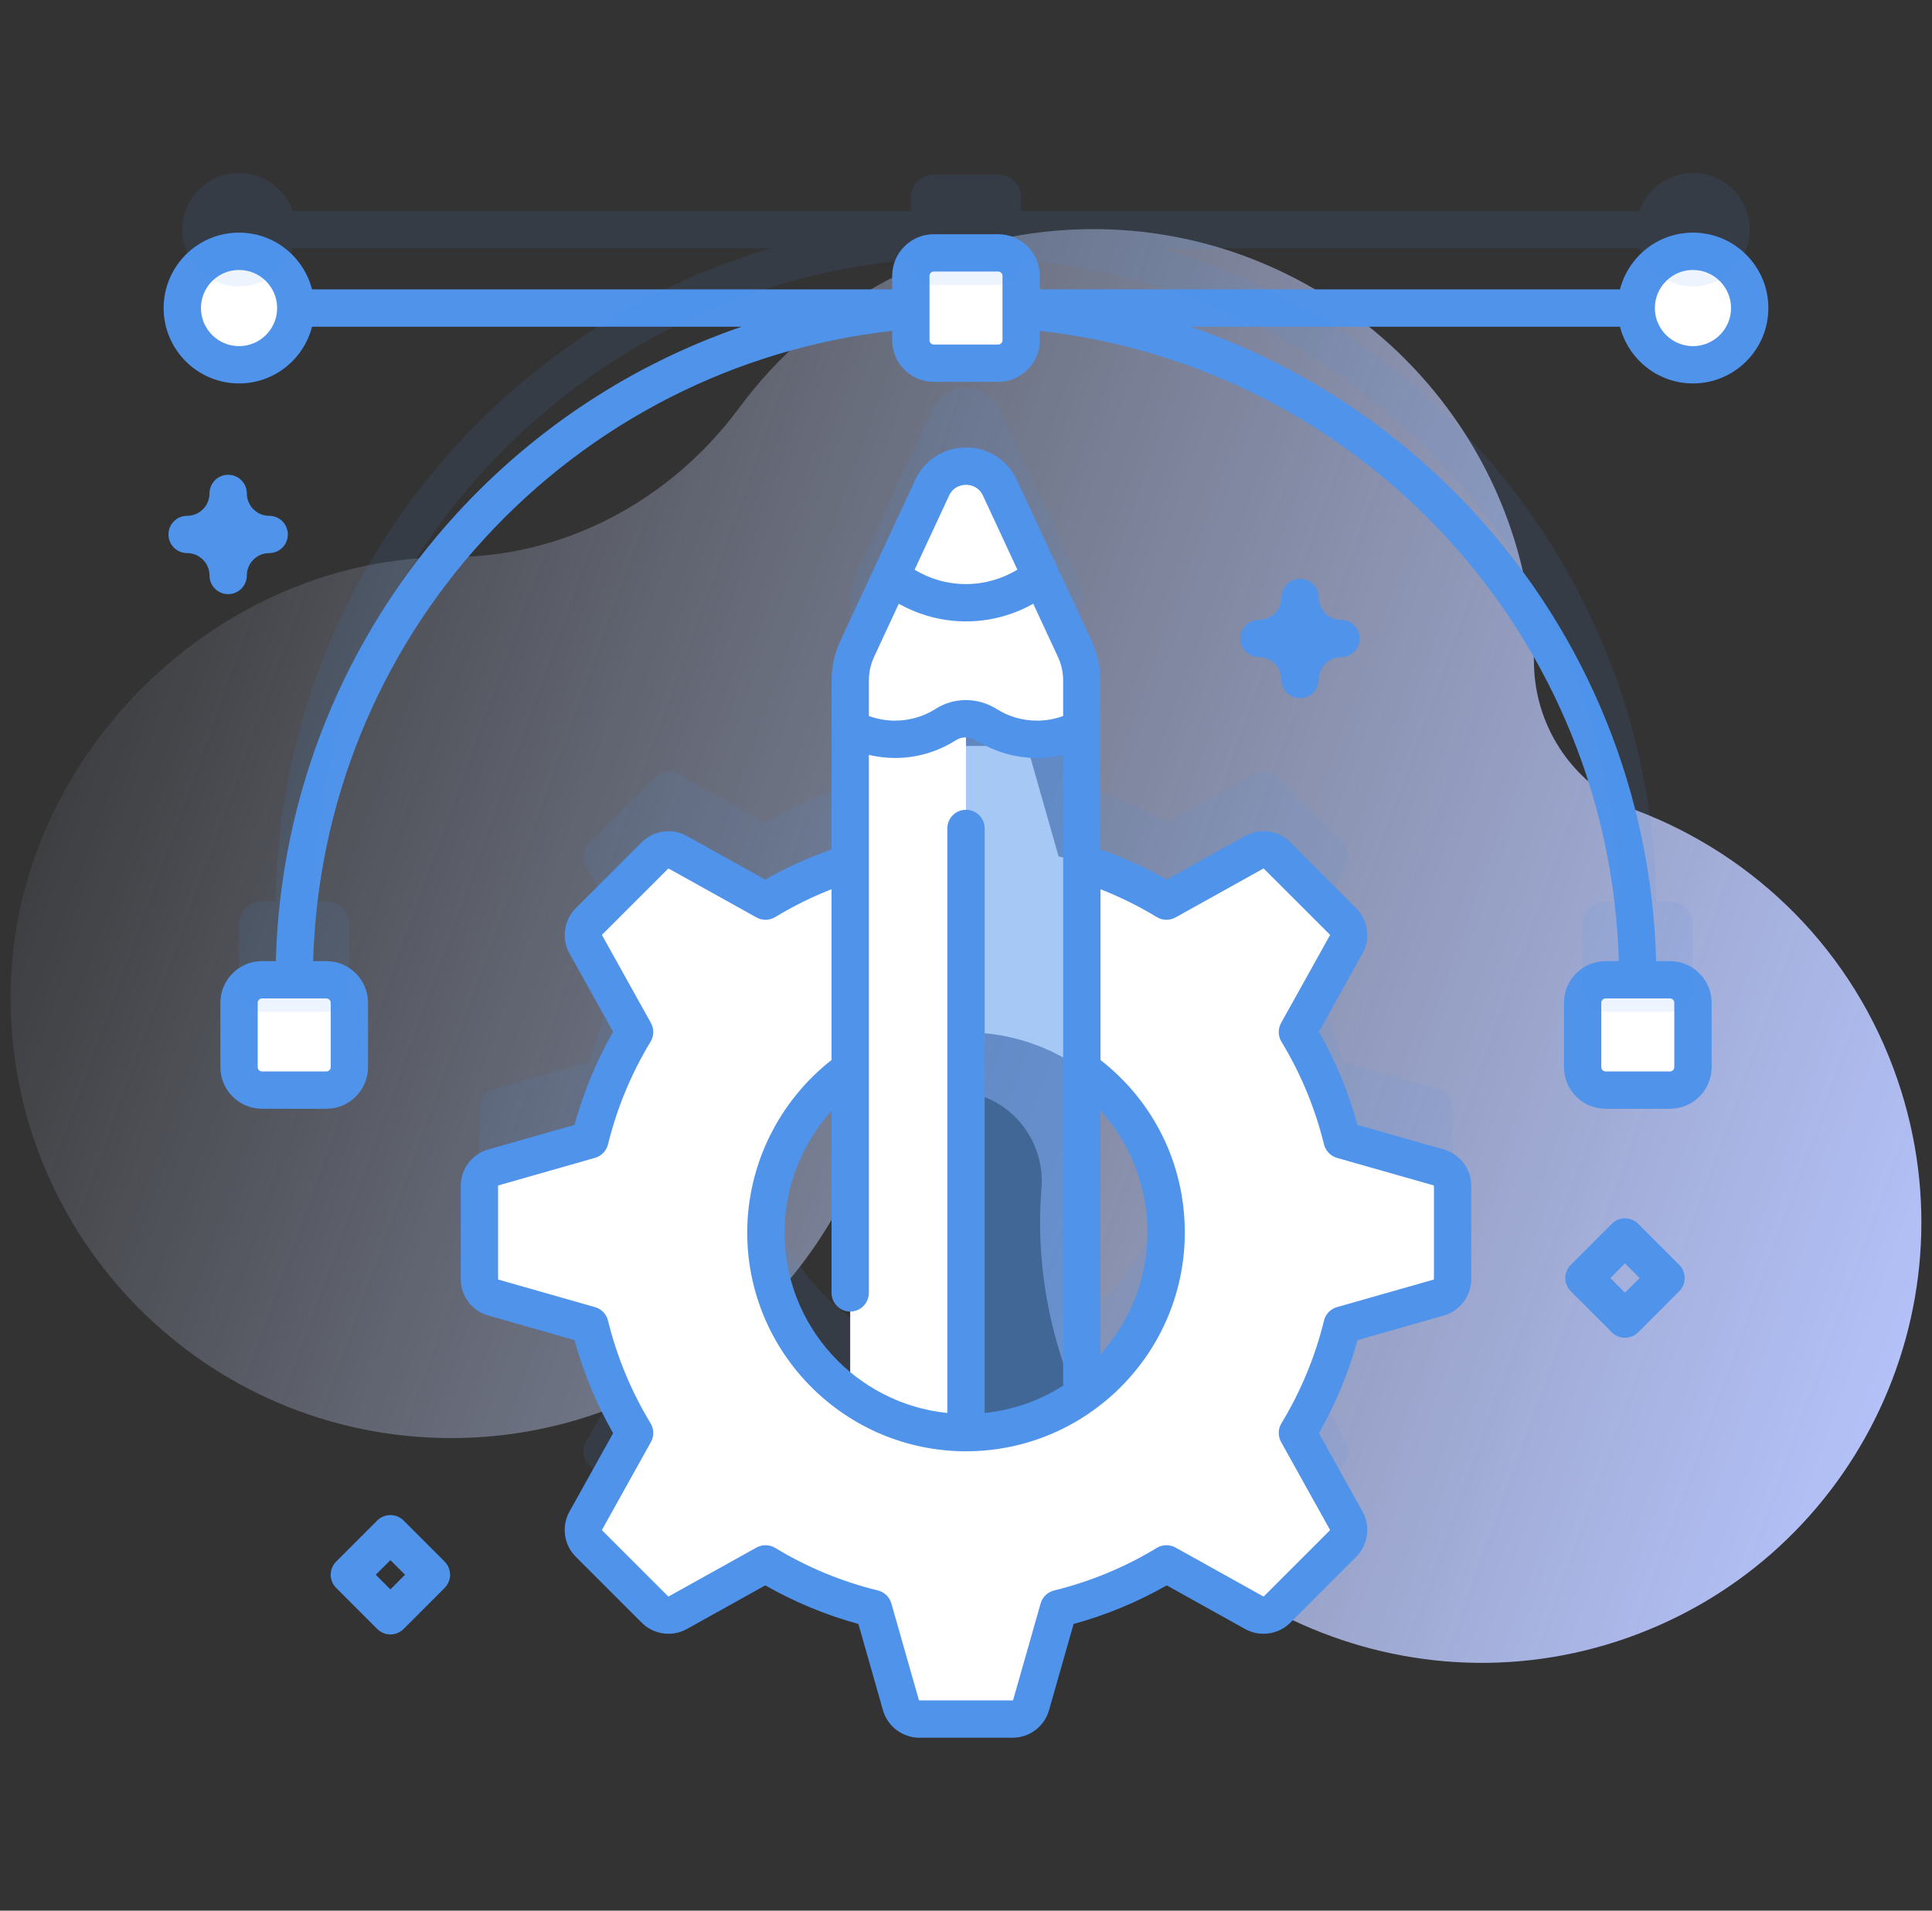 <svg width="91" height="90" viewBox="0 0 91 90" fill="none" xmlns="http://www.w3.org/2000/svg">
<rect x="0" y="0" width="91" height="90" fill="#333333" stroke="none"/>
<g clip-path="url(#clip0_1989_8470)">
<path d="M89.38 50.874C87.301 44.79 82.676 40.299 77.101 38.182C74.213 37.086 72.294 34.34 72.252 31.251C72.251 31.184 72.25 31.116 72.248 31.049C71.984 19.696 62.495 10.6 51.141 10.795C44.445 10.91 38.522 14.197 34.81 19.218C31.614 23.542 26.638 26.243 21.261 26.241C21.103 26.241 20.945 26.242 20.786 26.246C9.902 26.484 0.648 35.822 0.502 46.707C0.348 58.297 9.696 67.74 21.25 67.74C30.206 67.74 37.835 62.066 40.742 54.118C41.502 52.038 43.757 50.923 45.889 51.521C45.916 51.528 45.943 51.536 45.969 51.543C47.92 52.082 49.214 53.941 49.054 55.959C48.84 58.663 49.156 61.453 50.073 64.185C53.681 74.931 65.399 80.828 76.176 77.312C87.199 73.715 93.117 61.811 89.38 50.874Z" fill="url(#paint0_linear_1989_8470)"/>
<path opacity="0.1" d="M67.764 51.3L63.215 50.005C62.77 48.189 62.053 46.479 61.109 44.923L63.41 40.789C63.606 40.438 63.544 39.998 63.26 39.714L60.151 36.605C59.867 36.32 59.427 36.259 59.076 36.454L54.942 38.756C53.703 38.004 52.364 37.399 50.954 36.958V28.361C50.954 27.849 50.841 27.342 50.627 26.878L47.095 19.284C46.465 17.927 44.535 17.927 43.906 19.284L40.372 26.878C40.156 27.342 40.045 27.849 40.045 28.361V36.958C38.635 37.399 37.296 38.004 36.057 38.756L31.923 36.454C31.572 36.259 31.132 36.32 30.848 36.605L27.739 39.714C27.455 39.998 27.393 40.438 27.589 40.789L29.89 44.923C28.946 46.479 28.229 48.189 27.784 50.005L23.235 51.3C22.847 51.41 22.581 51.764 22.581 52.167V56.563C22.581 56.966 22.847 57.32 23.235 57.431L27.784 58.726C28.229 60.541 28.946 62.252 29.89 63.808L27.589 67.942C27.393 68.293 27.455 68.733 27.739 69.017L30.848 72.126C31.132 72.41 31.572 72.471 31.923 72.276L36.057 69.975C37.613 70.919 39.323 71.636 41.139 72.081L42.434 76.629C42.545 77.017 42.898 77.284 43.301 77.284H47.697C48.1 77.284 48.454 77.017 48.565 76.629L49.86 72.081C51.675 71.636 53.386 70.919 54.942 69.975L59.076 72.276C59.427 72.471 59.867 72.41 60.151 72.126L63.26 69.017C63.544 68.733 63.605 68.293 63.41 67.942L61.109 63.808C62.053 62.252 62.77 60.542 63.215 58.726L67.764 57.431C68.151 57.32 68.418 56.966 68.418 56.563V52.167C68.419 51.764 68.152 51.41 67.764 51.3ZM36.074 54.365C36.074 51.193 37.643 48.388 40.046 46.68V62.051C37.643 60.342 36.074 57.538 36.074 54.365ZM50.954 62.051V46.68C53.357 48.388 54.926 51.193 54.926 54.365C54.926 57.538 53.357 60.342 50.954 62.051Z" fill="#4F93EB"/>
<path d="M78.658 51.349H75.627C75.029 51.349 74.544 50.864 74.544 50.266V47.235C74.544 46.637 75.029 46.153 75.627 46.153H78.658C79.256 46.153 79.74 46.637 79.74 47.235V50.266C79.741 50.864 79.256 51.349 78.658 51.349Z" fill="white"/>
<path d="M15.373 51.349H12.342C11.744 51.349 11.259 50.864 11.259 50.266V47.235C11.259 46.637 11.744 46.153 12.342 46.153H15.373C15.971 46.153 16.455 46.637 16.455 47.235V50.266C16.455 50.864 15.971 51.349 15.373 51.349Z" fill="white"/>
<path d="M47.016 17.108H43.984C43.386 17.108 42.902 16.624 42.902 16.026V12.994C42.902 12.397 43.386 11.912 43.984 11.912H47.016C47.613 11.912 48.098 12.397 48.098 12.994V16.026C48.098 16.623 47.613 17.108 47.016 17.108Z" fill="white"/>
<path d="M80.779 16.957C82.143 16.391 82.791 14.827 82.225 13.463C81.66 12.099 80.096 11.451 78.731 12.017C77.367 12.582 76.72 14.146 77.285 15.511C77.851 16.875 79.415 17.522 80.779 16.957Z" fill="white"/>
<path d="M11.259 17.183C12.736 17.183 13.932 15.986 13.932 14.51C13.932 13.034 12.736 11.837 11.259 11.837C9.783 11.837 8.586 13.034 8.586 14.51C8.586 15.986 9.783 17.183 11.259 17.183Z" fill="white"/>
<path d="M67.764 54.991L63.216 53.696C62.771 51.88 62.054 50.17 61.11 48.614L63.411 44.48C63.606 44.129 63.545 43.689 63.261 43.405L60.152 40.296C59.868 40.012 59.428 39.951 59.077 40.146L54.943 42.447C53.387 41.503 51.677 40.786 49.861 40.341L48.566 35.792C48.455 35.405 48.101 35.138 47.698 35.138H43.303C42.899 35.138 42.545 35.405 42.435 35.792L41.14 40.341C39.324 40.786 37.614 41.503 36.058 42.447L31.924 40.146C31.573 39.951 31.133 40.012 30.849 40.296L27.74 43.405C27.456 43.689 27.394 44.129 27.59 44.48L29.891 48.614C28.947 50.17 28.23 51.88 27.785 53.696L23.236 54.991C22.848 55.102 22.581 55.456 22.581 55.859V60.255C22.581 60.658 22.848 61.011 23.236 61.122L27.785 62.417C28.23 64.233 28.947 65.943 29.891 67.499L27.59 71.633C27.394 71.984 27.456 72.424 27.74 72.708L30.849 75.817C31.133 76.102 31.573 76.163 31.924 75.968L36.058 73.666C37.614 74.61 39.324 75.327 41.14 75.772L42.435 80.321C42.546 80.709 42.899 80.975 43.303 80.975H47.698C48.101 80.975 48.455 80.709 48.566 80.321L49.861 75.772C51.676 75.327 53.387 74.61 54.943 73.666L59.077 75.968C59.428 76.163 59.868 76.102 60.152 75.817L63.261 72.708C63.545 72.424 63.606 71.984 63.411 71.633L61.11 67.499C62.054 65.943 62.771 64.233 63.216 62.417L67.764 61.122C68.152 61.011 68.419 60.658 68.419 60.255V55.859C68.419 55.456 68.152 55.102 67.764 54.991ZM45.5 67.483C40.295 67.483 36.074 63.262 36.074 58.057C36.074 52.851 40.295 48.63 45.5 48.63C50.706 48.63 54.926 52.851 54.926 58.057C54.926 63.262 50.706 67.483 45.5 67.483Z" fill="white"/>
<path opacity="0.5" d="M50.955 32.052V65.746C49.415 66.84 47.532 67.482 45.5 67.482C43.466 67.482 41.585 66.838 40.046 65.742V32.052C40.046 31.54 40.157 31.034 40.373 30.569L43.906 22.975C44.536 21.619 46.466 21.619 47.096 22.975L50.627 30.569C50.842 31.034 50.955 31.54 50.955 32.052Z" fill="#4F93EB"/>
<path d="M45.5 33.064V67.482C43.466 67.482 41.585 66.838 40.046 65.742V33.064H45.5Z" fill="white"/>
<path d="M43.905 22.976L40.373 30.568C40.157 31.033 40.045 31.54 40.045 32.053V34.295C40.673 34.633 41.393 34.825 42.156 34.825C43.038 34.825 43.86 34.568 44.552 34.126C45.135 33.752 45.886 33.771 46.471 34.141C47.158 34.574 47.972 34.825 48.844 34.825C49.608 34.825 50.326 34.633 50.954 34.295V32.052C50.954 31.54 50.842 31.033 50.626 30.569L47.095 22.976C46.466 21.619 44.535 21.619 43.905 22.976Z" fill="white"/>
<path d="M43.905 22.976L41.973 27.132C42.936 27.919 44.162 28.392 45.499 28.392C46.838 28.392 48.067 27.919 49.027 27.13L47.095 22.976C46.465 21.619 44.535 21.619 43.905 22.976Z" fill="white"/>
<path d="M79.741 18.062C81.7 18.062 83.293 16.469 83.293 14.51C83.293 12.551 81.7 10.958 79.741 10.958C78.086 10.958 76.696 12.097 76.303 13.631H48.977V12.995C48.977 11.913 48.097 11.033 47.016 11.033H43.984C42.903 11.033 42.023 11.913 42.023 12.995V13.631H14.697C14.304 12.097 12.914 10.958 11.259 10.958C9.3 10.958 7.707 12.551 7.707 14.51C7.707 16.469 9.3 18.062 11.259 18.062C12.914 18.062 14.304 16.923 14.697 15.389H34.932C29.841 17.136 25.227 20.139 21.516 24.188C16.209 29.98 13.201 37.438 12.991 45.274H12.342C11.26 45.274 10.38 46.154 10.38 47.235V50.266C10.38 51.348 11.26 52.228 12.342 52.228H15.373C16.454 52.228 17.334 51.348 17.334 50.266V47.235C17.334 46.154 16.454 45.274 15.373 45.274H14.75C14.959 37.879 17.803 30.843 22.812 25.376C27.853 19.875 34.655 16.413 42.023 15.585V16.026C42.023 17.107 42.903 17.987 43.984 17.987H47.016C48.097 17.987 48.977 17.107 48.977 16.026V15.585C56.344 16.413 63.147 19.875 68.187 25.376C73.197 30.843 76.04 37.879 76.25 45.274H75.627C74.545 45.274 73.665 46.154 73.665 47.235V50.267C73.665 51.348 74.545 52.228 75.627 52.228H78.658C79.74 52.228 80.62 51.348 80.62 50.267V47.235C80.62 46.154 79.74 45.274 78.658 45.274H78.008C77.799 37.438 74.791 29.98 69.483 24.188C65.773 20.139 61.158 17.136 56.068 15.389H76.303C76.696 16.923 78.086 18.062 79.741 18.062ZM15.577 47.235V50.266C15.577 50.379 15.485 50.47 15.373 50.47H12.342C12.229 50.47 12.138 50.379 12.138 50.266V47.235C12.138 47.123 12.229 47.032 12.342 47.032H15.373C15.485 47.032 15.577 47.123 15.577 47.235ZM78.862 47.235V50.266C78.862 50.379 78.77 50.47 78.658 50.47H75.627C75.515 50.47 75.423 50.379 75.423 50.266V47.235C75.423 47.123 75.515 47.032 75.627 47.032H78.658C78.77 47.032 78.862 47.123 78.862 47.235ZM79.741 12.716C80.73 12.716 81.535 13.521 81.535 14.51C81.535 15.499 80.73 16.305 79.741 16.305C78.751 16.305 77.946 15.499 77.946 14.51C77.946 13.521 78.751 12.716 79.741 12.716ZM11.259 16.305C10.27 16.305 9.465 15.499 9.465 14.51C9.465 13.521 10.27 12.716 11.259 12.716C12.249 12.716 13.054 13.521 13.054 14.51C13.054 15.499 12.249 16.305 11.259 16.305ZM47.219 16.026C47.219 16.138 47.128 16.229 47.016 16.229H43.984C43.872 16.229 43.781 16.138 43.781 16.026V12.995C43.781 12.882 43.872 12.791 43.984 12.791H47.016C47.128 12.791 47.219 12.882 47.219 12.995V16.026Z" fill="#4F93EB"/>
<path d="M68.005 54.146L63.94 52.989C63.52 51.455 62.91 49.983 62.122 48.602L64.179 44.907C64.563 44.216 64.441 43.343 63.882 42.784L60.773 39.675C60.214 39.116 59.341 38.993 58.649 39.378L54.954 41.435C53.96 40.868 52.913 40.392 51.834 40.013V32.053C51.834 31.417 51.692 30.776 51.424 30.199L47.893 22.605C47.455 21.664 46.538 21.079 45.5 21.079C44.462 21.079 43.545 21.664 43.108 22.605L39.577 30.199C39.309 30.776 39.167 31.417 39.167 32.053V40.012C38.087 40.391 37.04 40.868 36.045 41.435L32.35 39.377C31.659 38.994 30.786 39.116 30.227 39.675L27.118 42.784C26.559 43.343 26.437 44.216 26.821 44.908L28.878 48.602C28.09 49.984 27.48 51.455 27.06 52.989L22.995 54.146C22.234 54.363 21.702 55.067 21.702 55.859V60.255C21.702 61.047 22.234 61.751 22.995 61.967L27.06 63.125C27.48 64.659 28.09 66.13 28.878 67.511L26.82 71.207C26.437 71.898 26.559 72.771 27.118 73.33L30.227 76.439C30.786 76.997 31.659 77.121 32.351 76.735L36.045 74.679C37.427 75.466 38.898 76.076 40.432 76.497L41.589 80.561C41.806 81.323 42.51 81.855 43.302 81.855H47.698C48.49 81.855 49.194 81.323 49.41 80.562L50.568 76.497C52.102 76.076 53.573 75.467 54.954 74.679L58.649 76.736C59.341 77.12 60.214 76.998 60.773 76.439L63.882 73.33C64.441 72.771 64.563 71.898 64.179 71.205L62.122 67.511C62.91 66.13 63.52 64.658 63.94 63.125L68.005 61.967C68.766 61.751 69.298 61.046 69.298 60.255V55.859C69.298 55.067 68.766 54.363 68.005 54.146ZM45.5 38.144C45.014 38.144 44.621 38.538 44.621 39.023V66.559C40.319 66.117 36.953 62.473 36.953 58.056C36.953 55.929 37.761 53.884 39.167 52.325V60.901C39.167 61.386 39.56 61.78 40.046 61.78C40.531 61.78 40.925 61.386 40.925 60.901V35.558C41.327 35.654 41.741 35.704 42.157 35.704C43.177 35.704 44.169 35.414 45.026 34.866C45.312 34.683 45.696 34.69 46.003 34.884C46.853 35.42 47.835 35.704 48.845 35.704C49.26 35.704 49.674 35.654 50.076 35.558V65.138C50.076 65.18 50.083 65.221 50.089 65.262C48.995 65.961 47.734 66.42 46.379 66.559V39.023C46.379 38.538 45.985 38.144 45.5 38.144ZM51.834 52.316C53.254 53.875 54.047 55.897 54.047 58.056C54.047 60.26 53.209 62.272 51.834 63.789V52.316ZM44.702 23.346C44.922 22.873 45.369 22.837 45.501 22.837C45.632 22.837 46.079 22.873 46.299 23.346L47.921 26.834C47.194 27.273 46.356 27.513 45.5 27.513C44.632 27.513 43.808 27.279 43.079 26.836L44.702 23.346ZM41.171 30.94L42.334 28.438C43.296 28.98 44.389 29.271 45.5 29.271C46.613 29.271 47.706 28.98 48.667 28.438L49.83 30.94C49.991 31.286 50.076 31.671 50.076 32.053V33.728C49.685 33.872 49.272 33.946 48.845 33.946C48.168 33.946 47.51 33.757 46.941 33.397C46.059 32.841 44.936 32.837 44.078 33.386C43.505 33.752 42.84 33.946 42.156 33.946C41.735 33.946 41.317 33.87 40.925 33.727V32.053C40.925 31.671 41.01 31.286 41.171 30.94ZM67.54 60.255C67.54 60.265 67.534 60.273 67.524 60.276L62.975 61.572C62.671 61.658 62.437 61.901 62.362 62.208C61.944 63.914 61.269 65.541 60.358 67.043C60.194 67.313 60.188 67.651 60.342 67.926L62.642 72.059C62.647 72.068 62.646 72.08 62.639 72.087L59.53 75.195C59.523 75.202 59.511 75.204 59.504 75.199L55.37 72.898C55.094 72.744 54.757 72.75 54.487 72.914C52.984 73.826 51.358 74.5 49.651 74.918C49.344 74.994 49.102 75.228 49.015 75.531L47.72 80.08C47.717 80.09 47.709 80.096 47.698 80.096H43.302C43.292 80.096 43.283 80.09 43.28 80.08L41.985 75.531C41.898 75.228 41.656 74.993 41.349 74.918C39.643 74.5 38.016 73.826 36.513 72.914C36.243 72.751 35.906 72.744 35.63 72.898L31.497 75.199C31.488 75.204 31.477 75.202 31.47 75.195L28.361 72.087C28.355 72.08 28.353 72.068 28.357 72.06L30.659 67.926C30.812 67.651 30.806 67.313 30.642 67.043C29.731 65.541 29.057 63.914 28.638 62.208C28.563 61.901 28.329 61.658 28.025 61.572L23.477 60.276C23.467 60.273 23.46 60.265 23.46 60.255V55.859C23.46 55.848 23.467 55.84 23.477 55.837L28.025 54.541C28.329 54.455 28.563 54.212 28.638 53.906C29.057 52.199 29.731 50.572 30.642 49.07C30.806 48.8 30.812 48.462 30.659 48.187L28.358 44.054C28.353 44.045 28.355 44.033 28.361 44.026L31.47 40.918C31.477 40.911 31.489 40.909 31.497 40.914L35.63 43.215C35.907 43.369 36.243 43.362 36.514 43.199C37.358 42.686 38.247 42.247 39.167 41.886V49.932C36.677 51.878 35.195 54.892 35.195 58.056C35.195 63.739 39.818 68.362 45.5 68.362C51.183 68.362 55.806 63.739 55.806 58.056C55.806 54.853 54.358 51.9 51.834 49.931V41.887C52.754 42.247 53.643 42.686 54.487 43.199C54.757 43.362 55.094 43.369 55.37 43.215L59.503 40.914C59.512 40.91 59.524 40.911 59.53 40.918L62.639 44.026C62.646 44.033 62.647 44.045 62.643 44.053L60.342 48.187C60.188 48.462 60.194 48.8 60.358 49.07C61.27 50.572 61.944 52.199 62.362 53.906C62.438 54.212 62.672 54.455 62.975 54.542L67.524 55.837C67.534 55.84 67.54 55.848 67.54 55.859V60.255Z" fill="#4F93EB"/>
<path opacity="0.1" d="M79.741 13.492C81.217 13.492 82.414 12.295 82.414 10.819C82.414 9.342 81.217 8.146 79.741 8.146C78.573 8.146 77.582 8.896 77.218 9.94H48.098V9.303C48.098 8.705 47.613 8.221 47.015 8.221H43.984C43.386 8.221 42.902 8.705 42.902 9.303V9.94H13.782C13.418 8.896 12.427 8.146 11.259 8.146C9.783 8.145 8.586 9.342 8.586 10.819C8.586 12.295 9.783 13.492 11.259 13.492C12.427 13.492 13.418 12.742 13.782 11.697H36.305C22.968 15.635 13.174 27.91 12.983 42.461H12.342C11.744 42.461 11.259 42.946 11.259 43.544V46.575C11.259 47.173 11.744 47.657 12.342 47.657H15.373C15.971 47.657 16.456 47.173 16.456 46.575V43.544C16.456 42.946 15.971 42.461 15.373 42.461H14.741C14.962 26.569 27.292 13.552 42.902 12.24V12.334C42.902 12.932 43.387 13.417 43.985 13.417H47.016C47.614 13.417 48.098 12.932 48.098 12.334V12.24C63.709 13.552 76.039 26.569 76.259 42.461H75.627C75.029 42.461 74.545 42.946 74.545 43.544V46.575C74.545 47.173 75.029 47.657 75.627 47.657H78.659C79.256 47.657 79.741 47.173 79.741 46.575V43.544C79.741 42.946 79.256 42.461 78.659 42.461H78.017C77.827 27.91 68.032 15.635 54.695 11.697H77.219C77.582 12.742 78.573 13.492 79.741 13.492Z" fill="#4F93EB"/>
<path d="M10.747 27.987C10.261 27.987 9.868 27.594 9.868 27.108C9.868 26.527 9.395 26.054 8.814 26.054C8.328 26.054 7.935 25.661 7.935 25.175C7.935 24.69 8.328 24.297 8.814 24.297C9.395 24.297 9.868 23.824 9.868 23.243C9.868 22.757 10.261 22.364 10.747 22.364C11.232 22.364 11.626 22.757 11.626 23.243C11.626 23.824 12.098 24.297 12.679 24.297C13.165 24.297 13.558 24.69 13.558 25.175C13.558 25.661 13.165 26.054 12.679 26.054C12.098 26.054 11.626 26.527 11.626 27.108C11.626 27.594 11.232 27.987 10.747 27.987Z" fill="#4F93EB"/>
<path d="M61.236 32.889C60.75 32.889 60.357 32.495 60.357 32.01C60.357 31.429 59.884 30.956 59.303 30.956C58.817 30.956 58.424 30.563 58.424 30.077C58.424 29.592 58.817 29.198 59.303 29.198C59.884 29.198 60.357 28.726 60.357 28.145C60.357 27.659 60.75 27.266 61.236 27.266C61.721 27.266 62.114 27.659 62.114 28.145C62.114 28.726 62.587 29.198 63.168 29.198C63.654 29.198 64.047 29.592 64.047 30.077C64.047 30.563 63.654 30.956 63.168 30.956C62.587 30.956 62.114 31.429 62.114 32.01C62.114 32.495 61.721 32.889 61.236 32.889Z" fill="#4F93EB"/>
<path d="M18.389 76.99C18.164 76.99 17.939 76.904 17.767 76.732L15.835 74.8C15.491 74.457 15.491 73.9 15.835 73.557L17.767 71.624C18.11 71.281 18.667 71.281 19.01 71.624L20.942 73.557C21.286 73.9 21.286 74.457 20.942 74.8L19.01 76.732C18.838 76.904 18.613 76.99 18.389 76.99ZM17.699 74.178L18.389 74.868L19.078 74.178L18.389 73.489L17.699 74.178Z" fill="#4F93EB"/>
<path d="M76.539 63.014C76.315 63.014 76.089 62.928 75.918 62.756L73.986 60.824C73.642 60.481 73.642 59.924 73.986 59.581L75.918 57.648C76.261 57.305 76.818 57.305 77.161 57.648L79.093 59.581C79.437 59.924 79.437 60.481 79.093 60.824L77.161 62.756C76.989 62.928 76.764 63.014 76.539 63.014ZM75.85 60.202L76.539 60.892L77.229 60.202L76.539 59.513L75.85 60.202Z" fill="#4F93EB"/>
</g>
<defs>
<linearGradient id="paint0_linear_1989_8470" x1="-0.748" y1="25.835" x2="94.567" y2="60.338" gradientUnits="userSpaceOnUse">
<stop stop-color="#D2DEFF" stop-opacity="0"/>
<stop offset="1" stop-color="#B7C5FF"/>
</linearGradient>
<clipPath id="clip0_1989_8470">
<rect width="90" height="90" fill="white" transform="translate(0.5)"/>
</clipPath>
</defs>
</svg>
